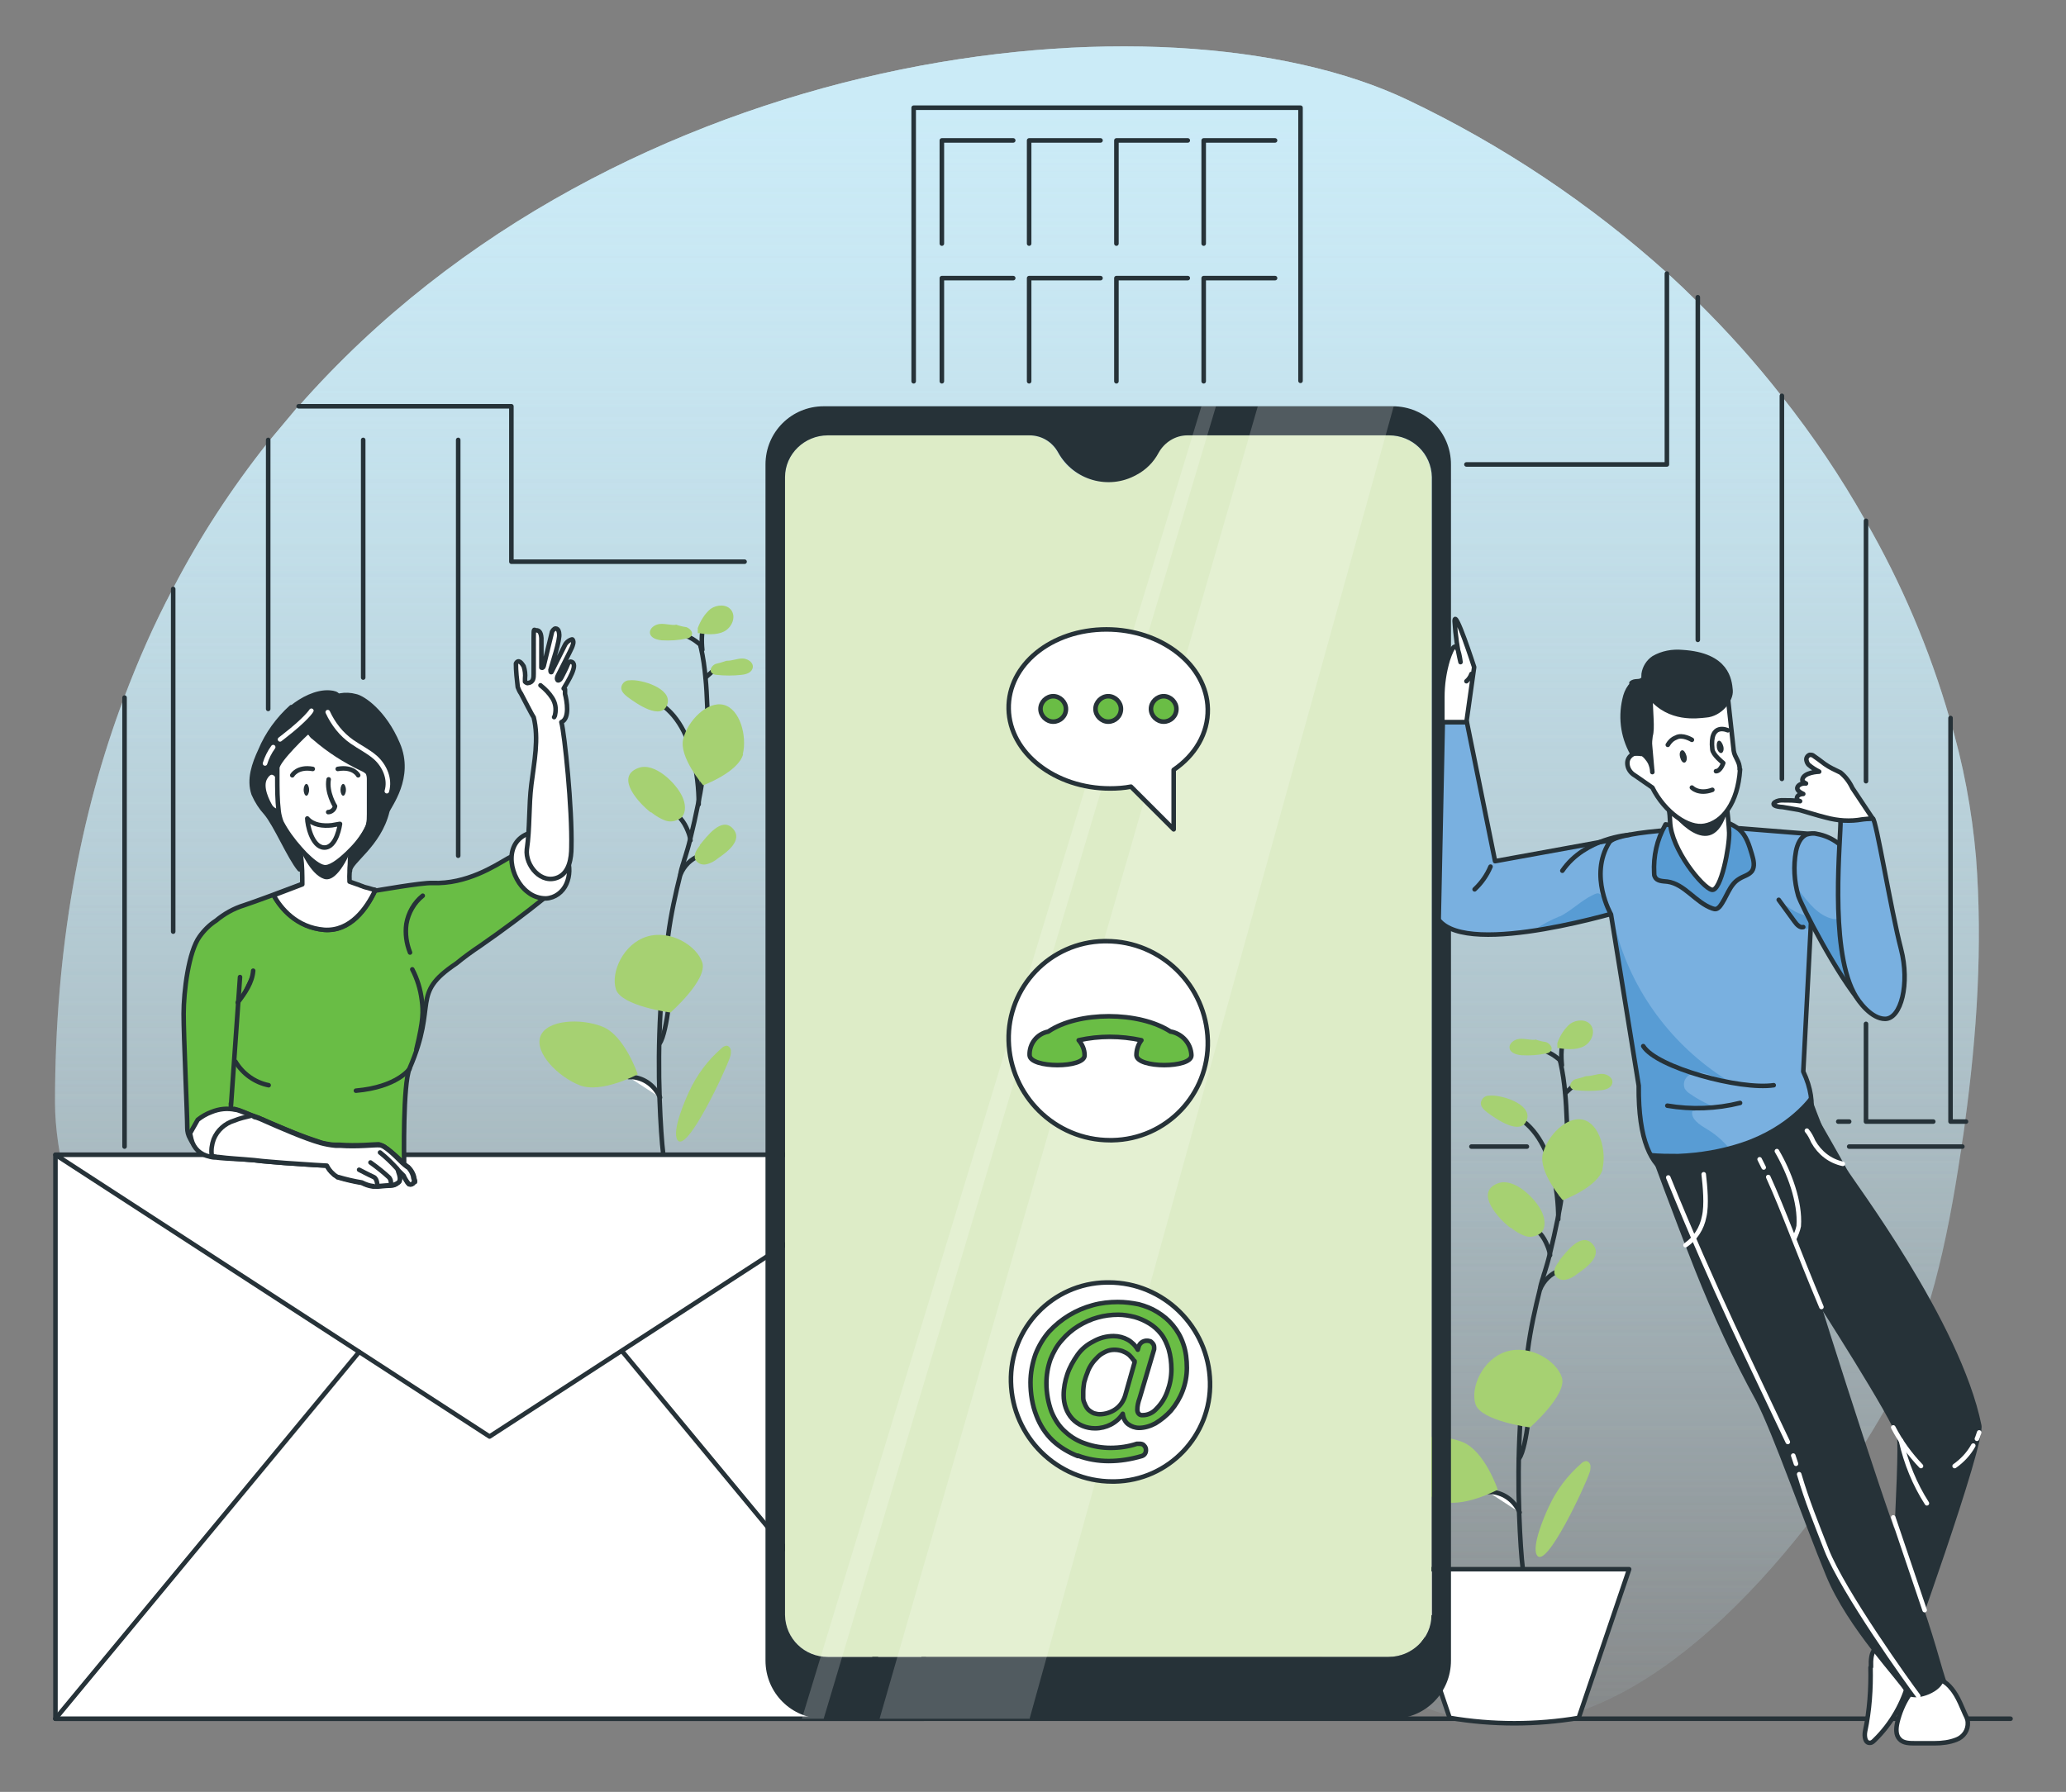 <?xml version="1.0" encoding="UTF-8"?>
<svg xmlns="http://www.w3.org/2000/svg" version="1.1" xmlns:xlink="http://www.w3.org/1999/xlink" viewBox="0 0 454.5 394.3">
  <rect x="0" y="0" width="454.5" height="394.3" fill="#808080" stroke="none"/>
  <defs>
    <style>
      .cls-1 {
        fill: #69bd45;
      }

      .cls-1, .cls-2, .cls-3, .cls-4, .cls-5, .cls-6, .cls-7, .cls-8 {
        stroke-linecap: round;
        stroke-linejoin: round;
      }

      .cls-1, .cls-2, .cls-3, .cls-4, .cls-5, .cls-7, .cls-8 {
        stroke: #263238;
      }

      .cls-9, .cls-7 {
        fill: #263238;
      }

      .cls-10, .cls-5, .cls-6 {
        fill: none;
      }

      .cls-2 {
        fill: #6abd45;
      }

      .cls-11 {
        clip-path: url(#clippath-1);
      }

      .cls-12, .cls-8 {
        fill: #589cd4;
      }

      .cls-3, .cls-13 {
        fill: #79b0e0;
      }

      .cls-14 {
        fill: #a6d172;
      }

      .cls-4, .cls-15 {
        fill: #fff;
      }

      .cls-15 {
        isolation: isolate;
        opacity: .2;
      }

      .cls-6 {
        stroke: #fff;
      }

      .cls-16 {
        clip-path: url(#clippath-2);
      }

      .cls-17 {
        opacity: .7;
      }

      .cls-18 {
        fill: #ddecc7;
      }

      .cls-19 {
        fill: url(#linear-gradient);
      }

      .cls-20 {
        clip-path: url(#clippath);
      }
    </style>
    <linearGradient id="linear-gradient" x1="-770.9" y1="1190.7" x2="-770.9" y2="1189.7" gradientTransform="translate(326516.6 439633.6) scale(423.2 -369.2)" gradientUnits="userSpaceOnUse">
      <stop offset="0" stop-color="#cbebf7"/>
      <stop offset="1" stop-color="#cbebf7" stop-opacity="0"/>
    </linearGradient>
    <clipPath id="clippath">
      <path class="cls-10" d="M357.9,200.1s-34.8,10.8-41.4,2.3l.9-43.5h5.3l6.2,30.6,28.6-5.2s3.7,11.3.4,15.8Z"/>
    </clipPath>
    <clipPath id="clippath-1">
      <path class="cls-10" d="M354.4,201.2l6.1,37.7c-.2,24.4,11.5,20.8,19.6,20.7,9.3,0,23.5-9.3,16.6-23.8l2.7-52.2-16.3-1.3c-5.4-.4-27.4.3-29.1,3.1-4.5,7.3.4,15.8.4,15.8Z"/>
    </clipPath>
    <clipPath id="clippath-2">
      <path class="cls-10" d="M414.7,207.2c-2.4-3.6-4.2-7.5-5.3-11.7-.4-2.1-1-4.1-1.8-6.1-1.6-3.1-4.5-5.3-7.9-5.8-.7-.2-1.5-.1-2.2,0-1.4.5-2.1,2.2-2.4,3.7-.6,3.3-.4,6.6.5,9.8.7,2.2,8.7,17.8,14.1,23.9-.5-3.1,3-13.3,5-13.9Z"/>
    </clipPath>
  </defs>
  <!-- Generator: Adobe Illustrator 28.6.0, SVG Export Plug-In . SVG Version: 1.2.0 Build 709)  -->
  <g>
    <g id="Layer_1">
      <g id="Group_17358">
        <g id="Background_Simple">
          <g id="Group_17272">
            <g id="Group_17270">
              <path id="Path_13280" class="cls-19" d="M65.7,89.4C135.8,9.7,256.1-3.6,309.7,22c20.8,9.9,40.1,22.8,57.2,38.2,2.2,2,4.4,4.1,6.5,6.2,6.6,6.5,12.8,13.4,18.5,20.7,6.9,8.7,13.1,17.9,18.5,27.5,7.9,13.7,14.1,28.3,18.5,43.5,3,9.9,4.9,20.2,5.8,30.5,1.5,19.4.2,39-2.4,58.2-.2,1.8-.5,3.7-.8,5.5,0,.5-.1,1-.2,1.5-2.9,19.2-6.9,38.5-16,55.2-9.9,18.2-44.4,69-81.9,70.3-19.4.7-36.6-12-54.2-21-28-14.3-59.7-17.1-90.6-17.9s-62.2,0-92.3-7.6-59.6-25.3-75-54.5c-5.2-9.9-9.2-24.3-9.2-35.7,0-33.8,5.5-63.4,15.2-89.1,3.1-8.2,6.6-16.2,10.7-23.9,5.9-11.4,12.9-22.1,20.9-32.2l6.7-8Z"/>
            </g>
            <g id="Group_17271" class="cls-17">
              <path id="Path_13281" class="cls-19" d="M65.7,89.4C135.8,9.7,256.1-3.6,309.7,22c20.8,9.9,40.1,22.8,57.2,38.2,2.2,2,4.4,4.1,6.5,6.2,6.6,6.5,12.8,13.4,18.5,20.7,6.9,8.7,13.1,17.9,18.5,27.5,7.9,13.7,14.1,28.3,18.5,43.5,3,9.9,4.9,20.2,5.8,30.5,1.5,19.4.2,39-2.4,58.2-.2,1.8-.5,3.7-.8,5.5,0,.5-.1,1-.2,1.5-2.9,19.2-6.9,38.5-16,55.2-9.9,18.2-44.4,69-81.9,70.3-19.4.7-36.6-12-54.2-21-28-14.3-59.7-17.1-90.6-17.9s-62.2,0-92.3-7.6-59.6-25.3-75-54.5c-5.2-9.9-9.2-24.3-9.2-35.7,0-33.8,5.5-63.4,15.2-89.1,3.1-8.2,6.6-16.2,10.7-23.9,5.9-11.4,12.9-22.1,20.9-32.2l6.7-8Z"/>
            </g>
          </g>
        </g>
        <g id="Floor">
          <line id="Line_225" class="cls-5" x1="12.2" y1="378.2" x2="442.3" y2="378.2"/>
        </g>
        <g id="Plants">
          <g id="Group_17290">
            <g id="Group_17288">
              <g id="Group_17286">
                <g id="Group_17281">
                  <g id="Group_17273">
                    <path id="Path_13282" class="cls-5" d="M343.2,233.1s0,0,0,0c0,0,0,0,0,0h0c0,.3,0,.5.1.7.5,2.2.8,4.4,1,6.6.2,1.9.3,4.1.4,6.5,0,5.6-.3,11.2-1.2,16.7-.2,1.5-.5,3-.8,4.5-.5,2.5-1.1,5.2-1.8,8-.3,1.3-.7,2.6-1.1,3.9-.2.5-.3,1.1-.5,1.6-.2.7-.4,1.3-.5,2,0,0,0,0,0,0-1.1,4.4-2.1,8.9-2.7,13.5-.9,5.7-1.4,11.3-1.7,16.6-.4,7.1-.4,13.6-.2,19,0,0,0,.2,0,.3.2,5.5.5,9.8.8,12.2.1,1.4.2,2.2.2,2.3"/>
                  </g>
                  <g id="Group_17275">
                    <g id="Group_17274">
                      <path id="Path_13283" class="cls-4" d="M343.2,233.3s0,0,0,0t0,0c-.7-.6-1.5-1.2-2.3-1.6-.9-.5-1.9-.9-2.9-1.1"/>
                    </g>
                  </g>
                  <g id="Group_17276">
                    <line id="Line_226" class="cls-5" x1="344.4" y1="240.5" x2="347" y2="238.1"/>
                  </g>
                  <g id="Group_17277">
                    <path id="Path_13284" class="cls-5" d="M341,276.2h0c-.1-.7-.3-1.4-.6-2.1-.4-1-.9-1.9-1.6-2.7-.5-.6-1.1-1.2-1.7-1.7"/>
                  </g>
                  <g id="Group_17278">
                    <path id="Path_13285" class="cls-5" d="M338.8,283.7c.8-1.9,2.3-3.4,4.2-4.1"/>
                  </g>
                  <g id="Group_17279">
                    <path id="Path_13286" class="cls-4" d="M334.2,320.9c.9-1.1,1.6-5.2,1.9-7.4,0-.5.2-1,.2-1.3"/>
                  </g>
                  <g id="Group_17280">
                    <path id="Path_13287" class="cls-4" d="M327.4,328.3c.3,0,.6,0,.9,0,2.7.3,4.9,2,6,4.5"/>
                  </g>
                </g>
                <path id="Path_13288" class="cls-5" d="M342.8,268.3s.5-16.2-8.4-22.1"/>
                <g id="Group_17285">
                  <path id="Path_13289" class="cls-14" d="M343.6,303.1c1.2,3.8-7,11-7,11,0,0-10.8-1.4-12-5.1s1.6-10,6.8-11.6,11,2,12.2,5.7Z"/>
                  <path id="Path_13290" class="cls-14" d="M352.6,257.2c-1,4-8.8,6.9-8.8,6.9,0,0-5.4-6.2-4.4-10.2s5.3-8.4,8.9-7.5,5.2,6.9,4.2,10.9Z"/>
                  <path id="Path_13291" class="cls-14" d="M321.7,317.3c4.9,1.9,7.8,10.5,7.8,10.5,0,0-8,4.3-12.8,2.4s-10-7.2-8.6-10.8,8.8-4,13.6-2.1Z"/>
                  <path id="Path_13292" class="cls-14" d="M332.3,270.1c1,.8,2.1,1.5,3.3,1.9,1.2.4,2.6,0,3.5-.8,1-1.2.8-3,.1-4.5-1.3-2.9-6.1-7.7-9.7-6.3-5.3,2,.4,8,2.8,9.8Z"/>
                  <path id="Path_13293" class="cls-14" d="M343.1,277.4c-.7.9-1.4,1.9-1.1,3,.4.9,1.4,1.4,2.4,1.2,1-.2,1.9-.7,2.6-1.3,1.9-1.3,5.7-4,3.3-6.6-2.5-2.7-5.8,1.9-7.3,3.7Z"/>
                  <path id="Path_13294" class="cls-14" d="M327.5,241.1c-.8,0-1.5.6-1.7,1.4-.2.9.6,1.7,1.4,2.3,1.9,1.4,7.4,5.3,8.7,1.6,1.2-3.5-5.8-5.6-8.3-5.3Z"/>
                  <g id="Group_17282">
                    <path id="Path_13295" class="cls-14" d="M337.8,228.8c-1.2.1-2.3-.3-3.5-.2s-2.4,1-2.2,2.1c.2,1,1.5,1.4,2.6,1.5,1.8.1,3.7,0,5.4-.4.4,0,.8-.2,1.1-.6.5-.7-.3-1.6-1.1-1.9-.8-.1-1.6-.3-2.4-.6h0Z"/>
                  </g>
                  <g id="Group_17283">
                    <path id="Path_13296" class="cls-14" d="M349,236.8c1.2,0,2.3-.5,3.4-.5s2.5.8,2.3,2c-.2,1.1-1.4,1.5-2.5,1.6-1.8.2-3.6.2-5.5,0-.4,0-.8-.2-1.1-.5-.5-.7.2-1.6.9-1.9.8-.2,1.6-.4,2.4-.7h0Z"/>
                  </g>
                  <g id="Group_17284">
                    <path id="Path_13297" class="cls-14" d="M347.9,322c.3-.3.6-.4,1-.5.5,0,.9.5,1,1,0,.5,0,1-.2,1.5-.8,2.6-9.6,21.6-11.6,18.2-1.2-2,1.7-8.7,2.6-10.6,1.7-3.7,4.1-6.9,7.2-9.6Z"/>
                  </g>
                </g>
              </g>
              <path id="Path_13298" class="cls-5" d="M343.6,234.4s-.5-4.6.6-5"/>
              <g id="Group_17287">
                <path id="Path_13299" class="cls-14" d="M342.6,229.5c.6-1.6,1.5-3.1,2.8-4.2,1.4-1,3.6-1.1,4.6.3,1.1,1.6,0,3.9-1.7,4.7s-3.8.6-5.7.3c0-.3,0-.6,0-.8v-.3Z"/>
              </g>
            </g>
            <g id="Group_17289">
              <path id="Path_13300" class="cls-4" d="M347.4,378h0c-9.4,1.6-19.1,1.6-28.5,0h0l-11.1-32.7h50.6l-11.1,32.7Z"/>
            </g>
          </g>
          <g id="Group_17307">
            <g id="Group_17306">
              <g id="Group_17304">
                <g id="Group_17299">
                  <g id="Group_17291">
                    <path id="Path_13301" class="cls-5" d="M154.1,141.8s0,0,0,0c0,0,0,0,0,0h0c0,.3,0,.5.1.7.5,2.2.8,4.4,1,6.6.2,1.9.3,4.1.4,6.5,0,5.6-.3,11.2-1.2,16.7-.2,1.5-.5,3-.8,4.5-.5,2.5-1.1,5.2-1.8,8-.3,1.3-.7,2.6-1.1,3.9-.2.5-.3,1.1-.5,1.6-.2.7-.4,1.3-.5,2,0,0,0,0,0,0-1.1,4.4-2.1,8.9-2.7,13.5-.9,5.7-1.4,11.3-1.7,16.6-.4,7.1-.4,13.6-.2,19,0,0,0,.2,0,.3.2,5.5.5,9.8.8,12.2.1,1.4.2,2.2.2,2.3"/>
                  </g>
                  <g id="Group_17293">
                    <g id="Group_17292">
                      <path id="Path_13302" class="cls-4" d="M154.1,141.9s0,0,0,0t0,0c-.7-.6-1.5-1.2-2.3-1.6-.9-.5-1.9-.9-2.9-1.1"/>
                    </g>
                  </g>
                  <g id="Group_17294">
                    <line id="Line_227" class="cls-5" x1="155.2" y1="149.1" x2="157.9" y2="146.7"/>
                  </g>
                  <g id="Group_17295">
                    <path id="Path_13303" class="cls-5" d="M151.9,184.9h0c-.1-.7-.3-1.4-.6-2.1-.4-1-.9-1.9-1.6-2.7-.5-.6-1.1-1.2-1.7-1.7"/>
                  </g>
                  <g id="Group_17296">
                    <path id="Path_13304" class="cls-5" d="M149.7,192.4c.8-1.9,2.3-3.4,4.2-4.1"/>
                  </g>
                  <g id="Group_17297">
                    <path id="Path_13305" class="cls-4" d="M145.1,229.6c.9-1.1,1.6-5.2,1.9-7.4,0-.5.2-1,.2-1.3"/>
                  </g>
                  <g id="Group_17298">
                    <path id="Path_13306" class="cls-4" d="M138.3,237c.3,0,.6,0,.9,0,2.7.3,4.9,2,6,4.5"/>
                  </g>
                </g>
                <path id="Path_13307" class="cls-5" d="M153.7,177s.5-16.2-8.4-22.1"/>
                <g id="Group_17303">
                  <path id="Path_13308" class="cls-14" d="M154.5,211.8c1.2,3.8-7,11-7,11,0,0-10.8-1.4-12-5.1s1.6-10,6.8-11.6,11,2,12.2,5.7Z"/>
                  <path id="Path_13309" class="cls-14" d="M163.5,165.9c-1,4-8.8,6.9-8.8,6.9,0,0-5.4-6.2-4.4-10.2s5.3-8.4,8.9-7.5,5.2,6.9,4.2,10.9Z"/>
                  <path id="Path_13310" class="cls-14" d="M132.5,225.9c4.9,1.9,7.8,10.5,7.8,10.5,0,0-8,4.3-12.8,2.4s-10-7.2-8.6-10.8,8.8-4,13.6-2.1Z"/>
                  <path id="Path_13311" class="cls-14" d="M143.2,178.7c1,.8,2.1,1.5,3.3,1.9,1.2.4,2.6,0,3.5-.8,1-1.2.8-3,.1-4.5-1.3-2.9-6.1-7.7-9.7-6.3-5.3,2,.4,8,2.8,9.8Z"/>
                  <path id="Path_13312" class="cls-14" d="M154,186c-.7.9-1.4,1.9-1.1,3,.4.9,1.4,1.4,2.4,1.2,1-.2,1.9-.7,2.6-1.3,1.9-1.3,5.7-4,3.3-6.6-2.5-2.7-5.8,1.9-7.3,3.7Z"/>
                  <path id="Path_13313" class="cls-14" d="M138.4,149.7c-.8,0-1.5.6-1.7,1.4-.2.9.6,1.7,1.4,2.3,1.9,1.4,7.4,5.3,8.7,1.6,1.2-3.5-5.8-5.6-8.3-5.3Z"/>
                  <g id="Group_17300">
                    <path id="Path_13314" class="cls-14" d="M148.7,137.5c-1.2.1-2.3-.3-3.5-.2s-2.4,1-2.2,2.1c.2,1,1.5,1.4,2.6,1.5,1.8.1,3.7,0,5.4-.4.4,0,.8-.2,1.1-.6.5-.7-.3-1.6-1.1-1.9-.8-.1-1.6-.3-2.4-.6h0Z"/>
                  </g>
                  <g id="Group_17301">
                    <path id="Path_13315" class="cls-14" d="M159.9,145.4c1.2,0,2.3-.5,3.4-.5s2.5.8,2.3,2c-.2,1.1-1.4,1.5-2.5,1.6-1.8.2-3.6.2-5.5,0-.4,0-.8-.2-1.1-.5-.5-.7.2-1.6.9-1.9.8-.2,1.6-.4,2.4-.7h0Z"/>
                  </g>
                  <g id="Group_17302">
                    <path id="Path_13316" class="cls-14" d="M158.8,230.6c.3-.3.6-.4,1-.5.5,0,.9.5,1,1,0,.5,0,1-.2,1.5-.8,2.6-9.6,21.6-11.6,18.2-1.2-2,1.7-8.7,2.6-10.6,1.7-3.7,4.1-6.9,7.2-9.6Z"/>
                  </g>
                </g>
              </g>
              <path id="Path_13317" class="cls-5" d="M154.5,143s-.5-4.6.6-5"/>
              <g id="Group_17305">
                <path id="Path_13318" class="cls-14" d="M153.5,138.2c.6-1.6,1.5-3.1,2.8-4.2,1.4-1,3.6-1.1,4.6.3,1.1,1.6,0,3.9-1.7,4.7s-3.8.6-5.7.3c0-.3,0-.6,0-.8v-.3Z"/>
              </g>
            </g>
          </g>
        </g>
        <g id="Building">
          <g id="Group_17312">
            <line id="Line_228" class="cls-5" x1="27.4" y1="252.3" x2="27.4" y2="153.5"/>
            <line id="Line_229" class="cls-5" x1="335.9" y1="252.3" x2="323.7" y2="252.3"/>
            <line id="Line_230" class="cls-5" x1="431.7" y1="252.3" x2="406.8" y2="252.3"/>
            <path id="Path_13319" class="cls-5" d="M322.6,102.2h44.1v-42"/>
            <path id="Path_13320" class="cls-5" d="M65.7,89.4h46.8v34.2h51.3"/>
            <g id="Group_17308">
              <line id="Line_231" class="cls-5" x1="38.1" y1="205" x2="38.1" y2="129.6"/>
              <line id="Line_232" class="cls-5" x1="59" y1="96.8" x2="59" y2="156"/>
              <line id="Line_233" class="cls-5" x1="79.9" y1="96.8" x2="79.9" y2="149.1"/>
              <line id="Line_234" class="cls-5" x1="100.8" y1="96.8" x2="100.8" y2="188.3"/>
            </g>
            <g id="Group_17311">
              <path id="Path_13321" class="cls-5" d="M201,83.9V23.7h85.1v60.1"/>
              <g id="Group_17309">
                <path id="Path_13322" class="cls-5" d="M207.2,53.6v-22.7h15.7"/>
                <path id="Path_13323" class="cls-5" d="M226.4,53.6v-22.7h15.7"/>
                <path id="Path_13324" class="cls-5" d="M245.6,53.6v-22.7h15.7"/>
                <path id="Path_13325" class="cls-5" d="M264.8,53.6v-22.7h15.7"/>
              </g>
              <g id="Group_17310">
                <path id="Path_13326" class="cls-5" d="M207.2,83.9v-22.7h15.7"/>
                <path id="Path_13327" class="cls-5" d="M226.4,83.9v-22.7h15.7"/>
                <path id="Path_13328" class="cls-5" d="M245.6,83.9v-22.7h15.7"/>
                <path id="Path_13329" class="cls-5" d="M264.8,83.9v-22.7h15.7"/>
              </g>
            </g>
            <line id="Line_235" class="cls-5" x1="373.5" y1="65.4" x2="373.5" y2="140.8"/>
            <line id="Line_236" class="cls-5" x1="404.4" y1="246.8" x2="406.8" y2="246.8"/>
            <line id="Line_237" class="cls-5" x1="392" y1="87.1" x2="392" y2="171.4"/>
            <path id="Path_13330" class="cls-5" d="M410.5,225.3v21.5h14.8"/>
            <line id="Line_238" class="cls-5" x1="410.5" y1="114.6" x2="410.5" y2="171.9"/>
            <path id="Path_13331" class="cls-5" d="M429.1,158v88.8h3.4"/>
          </g>
        </g>
        <g id="Mail">
          <g id="Group_17314">
            <g id="Group_17313">
              <rect id="Rectangle_7973" class="cls-4" x="12.2" y="254.1" width="191" height="124.1"/>
              <path id="Path_13332" class="cls-4" d="M12.2,254.1l95.5,62,95.5-62H12.2Z"/>
              <line id="Line_239" class="cls-5" x1="79" y1="297.5" x2="12.2" y2="378.2"/>
              <line id="Line_240" class="cls-5" x1="137" y1="297.5" x2="203.8" y2="378.2"/>
            </g>
          </g>
        </g>
        <g id="Device">
          <path id="Path_13333" class="cls-18" d="M305.5,95.8h-44.4c-2.6,0-5,1.4-6.3,3.7h0c-3.4,6.1-11.1,8.3-17.2,5-2.1-1.1-3.8-2.8-4.9-4.9h0c-1.2-2.3-3.7-3.8-6.3-3.8h-44.3c-5.1,0-9.3,4-9.4,9.2v250.4c0,5.1,4.3,9.2,9.4,9.2h123.4c5.1,0,9.3-4,9.4-9.2V105c0-5.1-4.3-9.2-9.4-9.2Z"/>
          <path id="Path_13334" class="cls-9" d="M319.2,102.2c0-7.1-5.7-12.8-12.8-12.8h-125.2c-7.1,0-12.8,5.7-12.8,12.8h0v263.2c0,7.1,5.7,12.8,12.8,12.8h125.2c7.1,0,12.8-5.7,12.8-12.8h0V102.2h0ZM314.9,355.4c0,5.1-4.3,9.2-9.4,9.2h-123.4c-5.1,0-9.3-4-9.4-9.2V105c0-5.1,4.3-9.2,9.4-9.2h44.4c2.6,0,5,1.4,6.3,3.8h0c3.4,6.1,11.1,8.3,17.2,4.9,2.1-1.1,3.8-2.8,4.9-4.9h0c1.3-2.3,3.7-3.8,6.3-3.8h44.4c5.1,0,9.3,4,9.4,9.2v250.4Z"/>
          <g id="Group_17315">
            <path id="Path_13335" class="cls-15" d="M276.7,89.4l-83.2,288.8h33s80.1-288.8,80.1-288.8h-29.9Z"/>
            <path id="Path_13336" class="cls-15" d="M264.3,89.4l-87.9,288.8h4.8s86.3-288.8,86.3-288.8h-3.2Z"/>
          </g>
          <g id="Group_17323">
            <g id="Group_17317">
              <g id="Group_17316">
                <path id="Path_13337" class="cls-4" d="M266.2,304.1c.3,11.8-9.1,21.7-21,21.9-.2,0-.4,0-.5,0-12.1,0-22-9.8-22.3-21.9-.3-11.8,9.1-21.7,21-21.9.2,0,.4,0,.5,0,12.1,0,22,9.8,22.3,21.9Z"/>
              </g>
              <path id="Path_13338" class="cls-2" d="M237.1,320.4c-2-.8-3.9-1.9-5.5-3.4-1.6-1.5-2.8-3.4-3.6-5.5-.9-2.3-1.3-4.8-1.3-7.3,0-2.1.4-4.2,1.1-6.2.7-1.8,1.7-3.5,3-5,2.6-2.8,5.9-4.8,9.6-5.8,1.8-.5,3.7-.7,5.5-.7,1.6,0,3.1.2,4.6.5,1.5.4,2.8.9,4.1,1.7,1.3.8,2.4,1.7,3.4,2.9,1,1.2,1.8,2.6,2.3,4.1.6,1.7.8,3.5.8,5.3,0,3.5-1.3,6.8-3.5,9.4-1,1.1-2.1,2-3.4,2.8-1.1.6-2.4,1-3.6,1-.9,0-1.7-.3-2.4-.8-.7-.5-1.1-1.4-1.2-2.3-1.3,2-3.6,3.2-6.1,3.2-1.9,0-3.7-.7-5-2.1-1.3-1.4-1.9-3.3-1.9-5.2,0-1.6.3-3.1.8-4.6.5-1.5,1.3-2.9,2.2-4.2.9-1.3,2.1-2.3,3.5-3,1.4-.8,2.9-1.2,4.5-1.2,1.1,0,2.2.3,3.1.8.9.5,1.7,1.3,2.2,2.2l.2-.7c.3-1,1.4-1.5,2.4-1.2.2,0,.4.2.5.3.3.3.5.6.5,1,0,.2,0,.4,0,.5l-3.2,10.8c-.3.8-.5,1.7-.5,2.5,0,.6.3,1.1.9,1.2,0,0,.2,0,.3,0,1.2,0,2.3-.6,3-1.4,1.1-1.1,1.9-2.4,2.4-3.8.6-1.6.9-3.2.9-4.9,0-1.5-.2-3-.6-4.4-.4-1.2-.9-2.4-1.7-3.4-.7-.9-1.6-1.7-2.6-2.3-1-.6-2.1-1.1-3.2-1.4-1.2-.3-2.4-.5-3.6-.5-1.5,0-3.1.2-4.5.6-1.5.4-3,1.1-4.3,1.9-1.3.8-2.6,1.9-3.6,3.1-1.1,1.2-1.9,2.7-2.5,4.2-.6,1.7-.9,3.5-.9,5.3,0,2.1.4,4.3,1.1,6.2.7,1.7,1.7,3.3,3.1,4.5,1.3,1.2,2.9,2.1,4.5,2.6,1.7.6,3.6.9,5.4.9,2,0,4-.3,5.8-.9.2,0,.4,0,.6,0,.4,0,.8.1,1,.4.3.3.4.6.4,1,0,.6-.3,1.1-.9,1.3-2.4.7-4.8,1.1-7.3,1.1-2.3,0-4.7-.4-6.8-1.2ZM245.4,310.1c1-.7,1.7-1.7,2.1-2.9l2.1-7.4v-.3c-.3-.2-.4-.5-.6-.7-.3-.3-.5-.6-.8-.8-.4-.3-.8-.5-1.3-.7-1.2-.4-2.5-.4-3.6.1-.6.3-1.2.6-1.7,1.1-.5.5-1,1-1.4,1.6-.4.6-.8,1.3-1,2-.3.7-.5,1.4-.7,2.1-.1.7-.2,1.4-.2,2.1,0,.5,0,.9,0,1.3,0,.4.1.8.3,1.2.1.3.3.7.5,1,.2.3.4.5.7.7.3.2.6.4.9.5.4.1.8.2,1.2.2,1.2,0,2.5-.4,3.5-1.1h0Z"/>
            </g>
            <g id="Group_17319">
              <g id="Group_17318">
                <path id="Path_13339" class="cls-4" d="M265.7,229c.3,11.8-9.1,21.7-21,21.9-.2,0-.4,0-.5,0-12.1,0-22-9.8-22.3-21.9-.3-11.8,9.1-21.7,21-21.9.2,0,.4,0,.5,0,12.1,0,22,9.8,22.3,21.9Z"/>
              </g>
              <path id="Path_13340" class="cls-2" d="M257.5,227c-6.9-4.5-20.3-4.5-26.9,0-2.5.5-4.2,2.7-4.1,5.2.1,2.9,12.2,2.9,12.1,0,0-1.2-.5-2.4-1.3-3.3,4.5-1,9.2-1,13.8,0-.7.9-1.1,2.1-1.1,3.3.1,2.9,12.2,2.9,12.1,0-.1-2.6-2-4.7-4.5-5.2Z"/>
            </g>
            <g id="Group_17322">
              <g id="Group_17321">
                <g id="Group_17320">
                  <path id="Path_13341" class="cls-4" d="M265.7,156c.1,5.4-2.8,10.2-7.5,13.4v13.1l-9.4-9.4c-1.5.3-3.1.4-4.6.4-12.1,0-22.1-7.8-22.3-17.5s9.4-17.5,21.5-17.5,22.1,7.8,22.3,17.5Z"/>
                </g>
              </g>
              <path id="Path_13342" class="cls-2" d="M234.5,156c0,1.6-1.3,2.8-2.8,2.8s-2.8-1.3-2.8-2.8,1.3-2.8,2.8-2.8,2.8,1.3,2.8,2.8h0Z"/>
              <path id="Path_13343" class="cls-2" d="M246.6,156c0,1.6-1.3,2.8-2.8,2.8s-2.8-1.3-2.8-2.8,1.3-2.8,2.8-2.8,2.8,1.3,2.8,2.8h0Z"/>
              <path id="Path_13344" class="cls-2" d="M258.8,156c0,1.6-1.3,2.8-2.8,2.8s-2.8-1.3-2.8-2.8,1.3-2.8,2.8-2.8,2.8,1.3,2.8,2.8h0Z"/>
            </g>
          </g>
        </g>
        <g id="Character_1">
          <path id="Path_13345" class="cls-1" d="M121.4,195.9c-.4.7-.9,1.2-1.5,1.6-4.6,3.7-9.3,7.2-14.2,10.6-1.8,1.2-3.6,2.5-5.3,3.9-10.3,6.9-4,8.6-10.3,23.1,0,0,0,0,0,0-1.5,3.5-1.2,20.5-1.2,20.5h-.5c-1.2-1.2-2.5-2.3-3.9-3.3,0,0,0,0,0,0-.2-.1-.4-.2-.6-.3,0,0,0,0,0,0-.2,0-.4-.2-.6-.2-1,0-4.8.4-8.7.1-.3,0-.7,0-1,0-.6,0-1.1-.1-1.7-.2s-1.1-.2-1.6-.4c-3.7-1.2-7.2-2.6-10.7-4.1h0c-.6-.3-1.2-.5-1.7-.8-.3-.1-.6-.2-.9-.4-.3-.1-.5-.2-.8-.3-.2,0-.4-.2-.6-.2s-.4-.2-.5-.2t0,0c-.9-.4-1.8-.7-2.5-1-.4-.1-.7-.2-1.1-.3,0,.8-.1,1.7-.2,2.5-.5,3.9-1.6,7.5-3.5,8,0,0,0,0-.1,0-.2,0-.3,0-.5,0,0,0-.1,0-.2,0-.4,0-.8,0-1.2-.2,0,0,0,0,0,0-1.7-.7-3.2-2.1-4-3.8-.4-.7-.6-1.5-.6-2.3,0-2.9-.8-20.1-.8-25.1s1.1-13.7,3.5-17c1-1.4,2.2-2.6,3.6-3.5,1.8-1.5,3.9-2.7,6.2-3.4,2.7-.9,8.6-3.1,12.8-4.7h0c-1.8.8-4.1,1.6-6.3,2.5,1.6,2.7,5,7,11.1,7.6,5.8.5,9.4-4.7,11.2-8.6.2,0,10.2-1.8,12.6-1.7,7.6.3,13.8-3.8,16.6-5.4,3.1-1.8,7.1-.8,8.9,2.3.3.4.5.9.6,1.4,0,0,0,0,0,0,.4,1.1.5,2.2.2,3.3Z"/>
          <g id="Group_17331">
            <g id="Group_17326">
              <g id="Group_17325">
                <path id="Path_13346" class="cls-4" d="M82.5,196s0,0,0,0c-.1,0-.3-.1-.5-.2h.5Z"/>
                <path id="Path_13347" class="cls-4" d="M91,260.1s0,0,0,.1c-.2.4-.6.5-.9.4,0,0,0,0-.1,0-.5-.3-1.2-1.9-1.2-1.9l-.8-.8-.5-.5s0,0,0,0c0,.2.7,1.7.4,2.4,0,0,0,0,0,.1-.1.1-.2.3-.4.4-.4.4-1,.6-1.5.6h0c-.4,0-1.7.1-2.8.2,0,0,0,0-.1,0h0c-.4,0-.7,0-1,0-.9-.1-1.7-.4-2.5-.8-1.8-.3-3.5-.7-5.2-1.2-.1,0-.2,0-.3-.2,0,0-.2-.1-.3-.2-.2-.1-.3-.2-.5-.4-.6-.5-1.1-1.2-1.4-1.8,0,0,0,0,0,0h0s-4.1-.2-9.5-.6c-2-.2-4.2-.3-6.4-.6-3.4-.3-6.3-.3-8.5-.6,0,0-.1,0-.2,0-.4,0-.9-.1-1.2-.2,0,0,0,0,0,0-2-.4-3.5-1.8-4-3.8-.1-.4-.2-.9-.3-1.3l1.7-3c.9-.7,1.9-1.3,3-1.7,1.7-.7,3.5-.9,5.3-.5.4,0,.7.2,1.1.3.8.3,1.6.6,2.5,1,.2,0,.4.1.6.2s.4.2.6.2c.3.1.5.2.8.3,4.5,1.9,9.8,4.3,13.3,5.3,1.1.3,2.2.5,3.2.6.3,0,.7,0,1,0,3.9.3,7.7-.2,8.7-.1,1.1,0,3.5,2.4,5.1,3.9.4.4.8.7,1.1.9,0,0,0,0,.1.1,0,0,0,0,0,0,.6.6,1,1.3,1.2,2.1,0,0,0,0,0,0,0,.3.1.5.2.8,0,.1,0,.2,0,.3Z"/>
                <path id="Path_13348" class="cls-4" d="M91,260.1s0,0,0,.1c-.2.4-.6.5-.9.4,0,0,0,0-.1,0-.5-.6-.9-1.2-1.2-1.9l-.8-.8-.5-.5h0c0,.2.7,1.7.4,2.4,0,0,0,0,0,.1-.1.1-.2.3-.4.4-.4.3-1,.5-1.5.5h0c-.4,0-1.7.1-2.8.2,0,0,0,0-.1,0-.4,0-.7,0-1,0-.9-.1-1.7-.4-2.5-.8-1.8-.3-3.5-.7-5.2-1.2,0,0-.2,0-.3-.1s-.2-.1-.3-.2c-.2-.1-.3-.2-.5-.4-.6-.5-1.1-1.2-1.4-1.8,0,0,0,0,0,0h0s0,0,0,0c0,0-3.9-.2-9.3-.6-2.1-.2-4.3-.3-6.6-.6-3.2-.3-5.8-.4-7.9-.7-.2,0-.4,0-.7-.1-.3,0-.5-.1-.8-.2-.2-1.2,0-2.5.4-3.6.8-2,2.5-3.5,4.5-4.1,0,0,0,0,0,0,1.2-.5,2.5-.8,3.8-1.1t0,0c.2,0,.4.1.5.2s.4.2.6.2c.3.1.5.2.8.3,4.5,2,9.8,4.3,13.3,5.3,1.1.3,2.2.5,3.3.6.3,0,.7,0,1,0,3.9.3,7.6-.2,8.7-.1,1.1,0,3.5,2.4,5,3.9.3.3.7.6,1.1.9,0,0,0,0,.1,0,0,0,0,0,0,0,.6.6,1,1.3,1.2,2.1,0,0,0,0,0,0,0,.3.1.5.2.8,0,.1,0,.2,0,.3Z"/>
                <path id="Path_13349" class="cls-4" d="M79,257.4s2.3,1.2,3.2,1.6.8,2.1.8,2.1"/>
                <path id="Path_13350" class="cls-4" d="M81.5,255.8c1.4,1,2.8,2.1,4.1,3.3.4.5.5,1.1.3,1.7"/>
                <path id="Path_13351" class="cls-4" d="M87.4,257.2c-1.2-1.3-2.4-2.5-3.8-3.6"/>
                <path id="Path_13352" class="cls-4" d="M82.5,196c-1.8,3.8-5.4,9-11.2,8.6-6.1-.5-9.6-4.8-11.1-7.6,2.2-.8,4.4-1.7,6.3-2.4h0c0-1.9,0-4.1-.3-6.3,0-.5,0-1-.2-1.5,0-.4,0-.8-.2-1.1h11.6s0,.5-.2,1.2c0,0,0,0,0,0,0,.7-.2,1.6-.2,2.6,0,1.4-.2,3-.1,4.5.6.2,1.1.4,1.7.6.4.1.7.3,1.1.4.4.2.9.3,1.3.4l1,.3c.2,0,.3.1.4.2Z"/>
                <path id="Path_13353" class="cls-9" d="M66,186.8s2.2,5.6,5.3,6.6,6-6.5,6-6.5c0,0-4.4,4.7-6.1,4s-5.2-4.1-5.2-4.1"/>
                <path id="Path_13354" class="cls-7" d="M64.1,155.6c-2.9,2.6-5.3,5.9-6.8,9.5-1.4,3-2.6,6.4-1.5,9.6.7,1.6,1.6,3,2.7,4.2,2.2,2.6,5.2,9.8,7.4,12.4.1-4.6-3.7-12.1-3.3-15.9.5-3,1.5-5.9,2.9-8.5,1.5-3.5,3.4-6.8,5.7-9.8,1.3-1.6,5.5-4.4,1.3-4.7-2.9-.2-6.1,1.5-8.3,3.3Z"/>
                <path id="Path_13355" class="cls-4" d="M61.4,171.3s-1.5-2.9-3.1-.1c-1.1,2,.5,5.1,1.2,6.3.5.7,1.3,1.1,2.1,1l-.2-7.2Z"/>
                <path id="Path_13356" class="cls-4" d="M81,181.8c-1,1.9-2.2,3.6-3.7,5.1-.3.3-.6.6-.9.9-1.9,1.8-3.9,3.3-5.2,3-1.1-.2-2.6-1.4-4.1-2.9-.4-.4-.7-.8-1.1-1.2h0c-1.6-1.8-3-3.7-4.1-5.8-.3-.8-.5-1.6-.6-2.4-.3-2.5-.3-5-.3-7.5,0-.9,0-1.6,0-2,0-1.7,6.5-7.8,6.5-7.8.2,0,.4,0,.6,0,1.1.2,2.2.6,3.2,1.1,4,1.9,9.5,5.7,9.9,7.2.6,2.1.4,10.5-.2,12.3Z"/>
                <path id="Path_13357" class="cls-9" d="M68,173.8c0,.7-.3,1.3-.6,1.3s-.6-.6-.6-1.3.3-1.3.6-1.3.6.6.6,1.3Z"/>
                <path id="Path_13358" class="cls-9" d="M75.5,172.5c.3,0,.6.6.6,1.3s-.3,1.3-.6,1.3-.6-.6-.6-1.3.3-1.3.6-1.3Z"/>
                <path id="Path_13359" class="cls-5" d="M64.3,170.6s1.1-2,4.5-1.4"/>
                <path id="Path_13360" class="cls-5" d="M78.8,170.6s-1-2-4.5-1.4"/>
                <path id="Path_13361" class="cls-5" d="M72.2,178.7c.7,0,1.4-.6,1.5-1.3,0,0-1.9-3-1.4-5.9"/>
                <g id="Group_17324">
                  <path id="Path_13362" class="cls-6" d="M60.1,164.4c-.8,1.1-1.4,2.3-1.8,3.6"/>
                  <path id="Path_13363" class="cls-6" d="M68.5,156.4s-1.1,1.8-6,5.6c-.3.2-.6.5-.9.7"/>
                </g>
              </g>
              <path id="Path_13364" class="cls-7" d="M52.8,215c-.7,9.5-1.3,19-2,28.5,0-.2,0-.5,0-.7"/>
              <path id="Path_13365" class="cls-4" d="M116,183.6c1.8-.7,3.9-.5,5.5.6,1.6,1.1,2.8,2.8,3.3,4.6.6,1.9.6,3.9-.2,5.7-.8,1.8-2.5,3.1-4.5,3.2-1.5,0-2.9-.5-4-1.4-3.8-2.8-5.6-10.5-.1-12.8Z"/>
            </g>
            <g id="Group_17328">
              <g id="Group_17327">
                <path id="Path_13366" class="cls-4" d="M124.3,151.7c0,.1,0,.9,0,1,.4,1.5,1.1,5.4-.8,6.2.7,2.5,2.4,19.1,2.2,27.5,0,2.5-.5,5.5-2.8,6.6-3.8,1.8-7.4-2.6-7-6.1.7-4.7.4-9.5,1-14.3.6-4.9,1.7-10,.5-14.8-.3-.3-2.2-4.1-2.8-5.2-.3-.4-.5-.9-.7-1.4-.2-1.7-.4-3.5-.4-5.2.6-1.1,1.3,0,1.7.6.3.9.4,1.8.3,2.7,0,.2,0,.5,0,.7.2.2.5.4.7.3,1.2-.2,1.2-1.2,1.2-2,0-2.6,0-5.3,0-7.9s.1-1.6.6-1.7c.5,0,1,.3,1.1,1.7,0,1.6,0,6.5,0,6.5,0,0,.2.1.3,0,0,0,.2-.2.2-.3.6-2.5,1.2-4.9,1.8-7.4,0-.3.5-.9.8-.9.7,0,.8.9.8,1.1.3,1.3-1.6,6.8-1.9,8,0,.2,0,.6.2.5l2.9-5.8c.3-.7.9-1.2,1.6-1.4,0,0,0,0,.1,0,0,0,0,0,.1.1.3.5,0,1.2-.2,1.7s-2.3,4.6-3.1,6.2c-.1.2-.3.7,0,1,.3.1.6-.2.8-.6.5-1,1-1.9,1.4-2.9.1-.3.4-.7.7-.6,1.9.4-.8,4.5-1.6,5.9Z"/>
                <path id="Path_13367" class="cls-4" d="M118.9,150.8c1,.8,1.9,1.7,2.6,2.8.7,1.1.9,2.4.6,3.7,0,.2-.1.3-.2.5"/>
              </g>
            </g>
            <path id="Path_13368" class="cls-5" d="M90.7,213.3c1.1,2.1,1.8,4.4,2.1,6.8.3,2.4.4,4.2-1.2,10.8"/>
            <path id="Path_13369" class="cls-7" d="M68.1,159.7c-.1.4-.2.8,0,1.3.2.5.5,1,1,1.3,3.2,2.8,6.8,5.1,10.6,6.9.5.2.9.5,1.2.8.2.4.3.9.3,1.4,0,2.6,0,5.1,0,7.7,0,.8,0,1.6-.2,2.4-.6,1.8-1.8,3.3-2.7,4.9-.9,1.6-1.4,3.4-1.3,5.2-.2-1.9,6.4-5.6,8.2-13.1.3-1.1,5.5-7.4,2.3-14.8-3-7.1-7.7-10.2-9.3-10.5-2.2-.6-4.6-.2-6.4,1.2-1.8,1.3-3,3.1-3.7,5.2Z"/>
            <g id="Group_17329">
              <path id="Path_13370" class="cls-5" d="M74.7,181.3c-.6.1-1.2.2-1.7.3-1.9.2-4.1,0-5.4-1.5,0,1.3,1,6.3,3.7,6.4,2.8.1,3.5-5.2,3.5-5.2Z"/>
            </g>
            <path id="Path_13371" class="cls-6" d="M72.1,156.7c1.2,2.6,3,4.9,5.3,6.5,1.7,1.2,3.6,2.1,5.2,3.5,2,1.8,3.3,4.7,2.5,7.4"/>
            <path id="Path_13372" class="cls-5" d="M93,197.1c-1.9,1.5-3.2,3.8-3.6,6.2-.3,2.1,0,4.3.8,6.3"/>
            <path id="Path_13373" class="cls-7" d="M55.7,213.6c-.2,2.6-1.8,4.9-3.4,7"/>
            <g id="Group_17330">
              <path id="Path_13374" class="cls-5" d="M51.8,233.6c1.6,2.7,4.3,4.6,7.3,5.2"/>
              <path id="Path_13375" class="cls-5" d="M90.1,235.2s-2.7,4-11.8,4.8"/>
            </g>
          </g>
        </g>
        <g id="Character_2">
          <g id="Group_17357">
            <g id="Group_17343">
              <g id="Group_17333">
                <path id="Path_13376" class="cls-13" d="M357.9,200.1s-34.8,10.8-41.4,2.3l.9-43.5h5.3l6.2,30.6,28.6-5.2s3.7,11.3.4,15.8Z"/>
                <g class="cls-20">
                  <g id="Group_17332">
                    <path id="Path_13377" class="cls-12" d="M343.2,201.6c-2,.8-3.9,1.8-5.7,3.1,2.4.7,4.9-.2,7.2-1,3.1-.9,6.3-1.7,9.5-2.2.1-.9-1-2.9-1.5-3.7-.8-1.4-1-1.5-2.4-.8-2.5,1.2-4.6,3.4-7.2,4.7Z"/>
                  </g>
                </g>
                <path id="Path_13379" class="cls-5" d="M357.9,200.1s-34.8,10.8-41.4,2.3l.9-43.5h5.3l6.2,30.6,28.6-5.2s3.7,11.3.4,15.8Z"/>
              </g>
              <g id="Group_17337">
                <path id="Path_13380" class="cls-13" d="M354.4,201.2l6.1,37.7c-.2,24.4,11.5,20.8,19.6,20.7,9.3,0,23.5-9.3,16.6-23.8l2.7-52.2-16.3-1.3c-5.4-.4-27.4.3-29.1,3.1-4.5,7.3.4,15.8.4,15.8Z"/>
                <g class="cls-11">
                  <g id="Group_17336">
                    <path id="Path_13381" class="cls-12" d="M355.4,204.4c3.6,13.8,12.4,25.6,24.4,33.2-1.3-.2-2.6-.6-3.8-1.1-1.2-.5-2.6-.6-3.9-.2-1.3.5-2,1.9-1.5,3.2,0,0,0,0,0,0,.3.5.7.9,1.2,1.2,2,1.4,4.2,2.5,6.5,3.3-2-.2-4,0-6,.5-.4,1.7,1.6,3,3.1,3.9,2.4,1.4,4.5,3.4,6.1,5.7-5.4,0-10.7.3-16.1.9-.7.2-1.4,0-2.1-.2-.7-.5-1.2-1.3-1.3-2.1-1.2-4.2-1.9-8.4-2.1-12.8-.1-2.4,0-4.9-.3-7.3-.2-1.9-.6-3.8-1.1-5.7-1.6-7.2-2.7-14.5-3.6-21.8-.4,0,.4-.6.4-.6Z"/>
                    <g id="Group_17335">
                      <g id="Group_17334">
                        <path id="Path_13382" class="cls-12" d="M396.7,201.3c-1.4-.4-2.6-1.1-3.7-2,.3,1.5,2.5,4.1,3.9,4.9.3.2.7.3.9,0,.2-.2.4-.8.6-1l-1.7-2Z"/>
                      </g>
                    </g>
                  </g>
                </g>
                <path id="Path_13384" class="cls-5" d="M354.4,201.2l6.1,37.7c-.2,24.4,11.5,20.8,19.6,20.7,9.3,0,23.5-9.3,16.6-23.8l2.7-52.2-16.3-1.3c-5.4-.4-27.4.3-29.1,3.1-4.5,7.3.4,15.8.4,15.8Z"/>
              </g>
              <g id="Group_17338">
                <path id="Path_13385" class="cls-8" d="M366.3,181.6c-1.8,3.2-2.6,6.8-2.4,10.5,0,.3,0,.6.2.9.4.9,1.7.9,2.7,1,3.8.5,6.2,4.6,9.9,5.9.3.1.6.2.9.1.3-.1.5-.3.7-.5,1.6-2,2.1-4.8,4.3-6.1.9-.6,2.1-.8,2.8-1.7.7-1,.4-2.4,0-3.7-.6-2-1.2-4.1-2.8-5.5-1.6-1.3-3.6-2-5.7-2-3-.2-6.1,0-9,.8,0,.4-1.5.1-1.5.1Z"/>
              </g>
              <g id="Group_17340">
                <path id="Path_13386" class="cls-13" d="M414.7,207.2c-2.4-3.6-4.2-7.5-5.3-11.7-.4-2.1-1-4.1-1.8-6.1-1.6-3.1-4.5-5.3-7.9-5.9-.7-.2-1.5-.1-2.2.1-1.4.5-2.1,2.2-2.4,3.7-.6,3.3-.4,6.6.5,9.8.7,2.2,8.7,17.8,14.1,23.9-.5-3.1,3-13.3,5-13.9Z"/>
                <g class="cls-16">
                  <g id="Group_17339">
                    <path id="Path_13387" class="cls-12" d="M399,204.1l4.9,9.3c.7,1.3,1.5,2.7,2.9,3.3-.9-3.1-1.4-6.3-1.5-9.4,0-1.6-.1-3.2-.5-4.8-.2.2-.4-.6-.4-.6-.2.4-.8.4-1.2.3-3.2-.7-5.4-3.6-7.4-6.2-.5,1.8-.2,3.8,1,5.3,0,0,2.1,2.4,2.2,2.7Z"/>
                  </g>
                </g>
                <path id="Path_13389" class="cls-5" d="M414.7,207.2c-2.4-3.6-4.2-7.5-5.3-11.7-.4-2.1-1-4.1-1.8-6.1-1.6-3.1-4.5-5.3-7.9-5.9-.7-.2-1.5-.1-2.2.1-1.4.5-2.1,2.2-2.4,3.7-.6,3.3-.4,6.6.5,9.8.7,2.2,8.7,17.8,14.1,23.9-.5-3.1,3-13.3,5-13.9Z"/>
              </g>
              <g id="Group_17342">
                <path id="Path_13390" class="cls-3" d="M407.8,218.4c-5.4-10.3-2.8-34.1-2.9-37.9l7.1-.4c.7,0,4,20.3,6.2,28.7,2,7.7,0,15.4-3.5,15.4-2.9,0-5.8-3.6-6.9-5.8Z"/>
                <g id="Group_17341">
                  <path id="Path_13391" class="cls-5" d="M343.7,191.6c5-7.3,14.8-7.9,14.8-7.9"/>
                  <path id="Path_13392" class="cls-4" d="M324.4,195.7c1.5-1.4,2.7-3.1,3.5-5"/>
                  <path id="Path_13393" class="cls-5" d="M361.5,230.2c2.9,4.7,21.3,9.7,28.7,8.6"/>
                  <path id="Path_13394" class="cls-5" d="M366.8,243.3c5.3.9,10.8.7,16-.6"/>
                  <path id="Path_13395" class="cls-5" d="M391.3,198l3.5,4.8c.5.7,1.2,1.4,1.9,1.2"/>
                </g>
              </g>
            </g>
            <g id="Group_17351">
              <g id="Group_17348">
                <g id="Group_17344">
                  <path id="Path_13396" class="cls-4" d="M417.4,379c-.3,1.3-.4,2.8.5,3.7.8.9,2.2.9,3.5.9h4.2c1.6,0,3.3-.2,4.8-.8,1.6-.6,2.6-2.1,2.5-3.8,0-.6-.3-1.2-.6-1.8l-1.1-2.5c-4.7-10.3-11.8-4-13.8,4.3Z"/>
                  <path id="Path_13397" class="cls-4" d="M411.5,366.9c.1,4.7-.2,9.4-1.2,14.1-.2,1.1,0,2.6,1.1,2.5.4,0,.7-.3,1-.6,3.7-3.6,6.3-8.2,7.6-13.2.4-1,.4-2.2-.1-3.2-.3-.4-.6-.8-1-1.1-3.4-2.7-7.6-5.4-7.3,1.4Z"/>
                </g>
                <g id="Group_17347">
                  <g id="Group_17345">
                    <path id="Path_13398" class="cls-9" d="M399.9,246s5.3,9.2,6.4,11.3,25,33.5,29.6,56.3c.9,4.3-16.7,52.9-16.7,52.9l-4-2.3s2.8-44.3,2.1-47.9-18.2-30.8-18.2-30.8c0,0-9.8-7.2-13.8-15.6l14.7-23.9Z"/>
                  </g>
                  <g id="Group_17346">
                    <path id="Path_13399" class="cls-9" d="M400.4,268.9s-3,6.7-3,7.6,16.5,53.1,21.3,65.2c3.1,7.8,5.8,15.7,8.1,23.8,3.5,12.2,1.9,2.5.5,5s-7.1,4.2-8.2,1.9-12.6-14-17.4-25.7c-4.8-11.6-11.6-31.2-15.4-38.5-5.1-9.3-9.5-18.9-13.4-28.7-4.9-12.4-9.8-25.8-9.8-25.8,2,.2,4,.2,6.1.2,4.8-.2,9.5-1,14-2.5,10.5-3.5,15.1-10.3,15.1-10.3,0,0,2.6,7.1,3.3,8.4l-1,19.3Z"/>
                  </g>
                </g>
              </g>
              <g id="Group_17350">
                <path id="Path_13400" class="cls-6" d="M434.1,318.1c-1,1.8-2.4,3.3-4.1,4.5"/>
                <path id="Path_13401" class="cls-6" d="M435.4,315.2c-.2.5-.3,1-.5,1.4"/>
                <path id="Path_13402" class="cls-6" d="M390.9,253.3c2.7,4.6,5.2,11.2,4.8,16.5-.2,1-.6,1.9-1,2.8"/>
                <path id="Path_13403" class="cls-6" d="M374.8,258.4c.3,2.6.7,6.8.1,9.3-.5,2.6-1.9,4.8-4.1,6.3"/>
                <path id="Path_13404" class="cls-6" d="M397.5,248.8c.6.7,1,1.5,1.4,2.4,1.4,2.5,3.7,4.3,6.5,4.9"/>
                <path id="Path_13405" class="cls-6" d="M389,259c3.5,7.7,6.2,15.5,11.7,28.6"/>
                <path id="Path_13406" class="cls-6" d="M387.1,255.1c.3.6.6,1.2.9,1.8"/>
                <path id="Path_13407" class="cls-6" d="M416.5,314.1c1.6,3.1,3.7,6,6.1,8.5"/>
                <path id="Path_13408" class="cls-6" d="M418.2,317c1.1,4.9,3,9.6,5.7,13.8"/>
                <g id="Group_17349">
                  <path id="Path_13409" class="cls-6" d="M393.3,317.3c-7.8-16.6-16.1-33.1-26.3-58.2"/>
                  <path id="Path_13410" class="cls-6" d="M395.1,322.1c-.2-.6-.4-1.2-.6-1.8"/>
                  <path id="Path_13411" class="cls-6" d="M422,373.2c-2-2.6-16.6-23-20.2-32.2-2.4-6.2-4.2-10.5-6-16.6"/>
                </g>
                <line id="Line_241" class="cls-6" x1="416.5" y1="333.9" x2="423.4" y2="354.3"/>
              </g>
            </g>
            <g id="Group_17356">
              <g id="Group_17352">
                <path id="Path_13412" class="cls-4" d="M411.8,180.1l-2.1.2c-2.7.5-5.4.3-8-.4-1.7-.4-5.5-1.6-6-1.7-1.2-.2-2.3-.4-3.5-.6-3.5-.2-1.7-1.5-.3-1.5,1.9,0,2.6,0,4.1.2-.2-.1-.7-.2-.7-.6,0-1,1.4-1,1.4-1,0,0-1.5-.6-1.3-1.4.2-.7,1.2-1,1.9-.9,0,0-.9-.4-.8-.8.2-1.7,3.7-1.8,3.7-1.8-.8-.4-1.6-.9-2.3-1.5-.3-.3-.4-.6-.5-1-.1-.5.2-1,.7-1.2.2,0,.5,0,.7.1.9.6,1.8,1.3,2.6,1.9,1.1.8,2.3,1.3,3.5,1.9,1.1.9,2,2.1,2.6,3.4.2.3,4.4,6.6,4.4,6.6Z"/>
              </g>
              <g id="Group_17353">
                <path id="Path_13413" class="cls-4" d="M317.3,158.9v-5.5c0-2.8.4-5.5,1.2-8.2.5-1.5,1-2.7,1.5-2.9.9-.3,1.3,3.4,1.3,3.4-.7-2.9-1.1-5.9-1.3-9,0-3.2,4.3,10.1,4.3,10.1l-1.7,12.1h-5.3,0Z"/>
                <path id="Path_13414" class="cls-4" d="M322.6,149.9c.5-.4.9-1,1.1-1.6"/>
              </g>
              <g id="Group_17355">
                <g id="Group_17354">
                  <path id="Path_13415" class="cls-4" d="M364.4,170.4c1.9,3.1,2.9,6.7,3,10.4.2,6.1,7.2,14.6,9.2,15s3.9-9.6,3.8-12.6-1.2-11.4-1.2-11.4c0,0-9.7-7.3-14.8-1.3Z"/>
                  <path id="Path_13416" class="cls-9" d="M367.3,178.4s9.2,12.6,12.8-.2-10.2,3.5-12.8.2Z"/>
                  <path id="Path_13417" class="cls-4" d="M382.8,169.3c-.5,7.5-3.9,11.7-7.8,12.4-3.6.7-8.8-3-11.5-8.4h0c-.2-.1-3.4-2.4-4.2-2.9-.8-.6-1.3-1.5-1.3-2.5,0-1,.7-1.8,1.6-2.1,0,0,0,0,.1,0,.4-.1.9,0,1.3.1-.7-2.6-1.2-5.1-1.6-7.8.2-6,2.2-10.9,8.6-11.4s11.7,3.1,12,5.7c.2,2,.8,7.3,1.4,12.8.2,1.5,1.4,2.4,1.3,4.1Z"/>
                  <path id="Path_13418" class="cls-4" d="M380.1,160.7s-4.1-1.9-3.4,4.2c.1,1.2,2.4,3,2.4,3,0,0-.6,1.8-1.6,1.8"/>
                  <path id="Path_13419" class="cls-4" d="M372.2,162.8s-2.1-1.3-3.5-.5c-.8.3-1.4.9-1.8,1.6"/>
                  <path id="Path_13420" class="cls-9" d="M371,166.3c.2.7,0,1.4-.4,1.5s-.8-.4-1-1.2,0-1.4.4-1.5.8.5,1,1.2Z"/>
                  <path id="Path_13421" class="cls-9" d="M379.1,164.2c.2.7,0,1.4-.4,1.5s-.9-.5-1-1.2,0-1.4.4-1.5.8.5,1,1.2Z"/>
                </g>
                <path id="Path_13422" class="cls-7" d="M359.1,150.5c-.7.7-1.2,1.6-1.5,2.6-1.2,4.3-.7,8.8,1.5,12.7.7,0,1.4,0,2,0,.7.2,1.6,1.4,1.9,2,.3.7.5,1.4.5,2.1l-.5-5.7c-.1-.8,0-1.5.1-2.3,0,0,0,0,0,0,.5-1.6,0-5.2,0-8.5,4.2,5.1,10.2,4.2,12.2,4,3-.2,5.6-3.3,5.4-5.5-.2-2.2-.7-7.8-10.6-8.4-2.2-.2-4.4.2-6.3,1.3-1.2.8-2,2.1-2.2,3.5-.1.9.2,1-.5,1.4-.6.4-1.5,0-2.2.6Z"/>
                <path id="Path_13423" class="cls-4" d="M372.2,173.3s1.5,1.6,4.5.5"/>
              </g>
            </g>
          </g>
        </g>
      </g>
    </g>
  </g>
</svg>